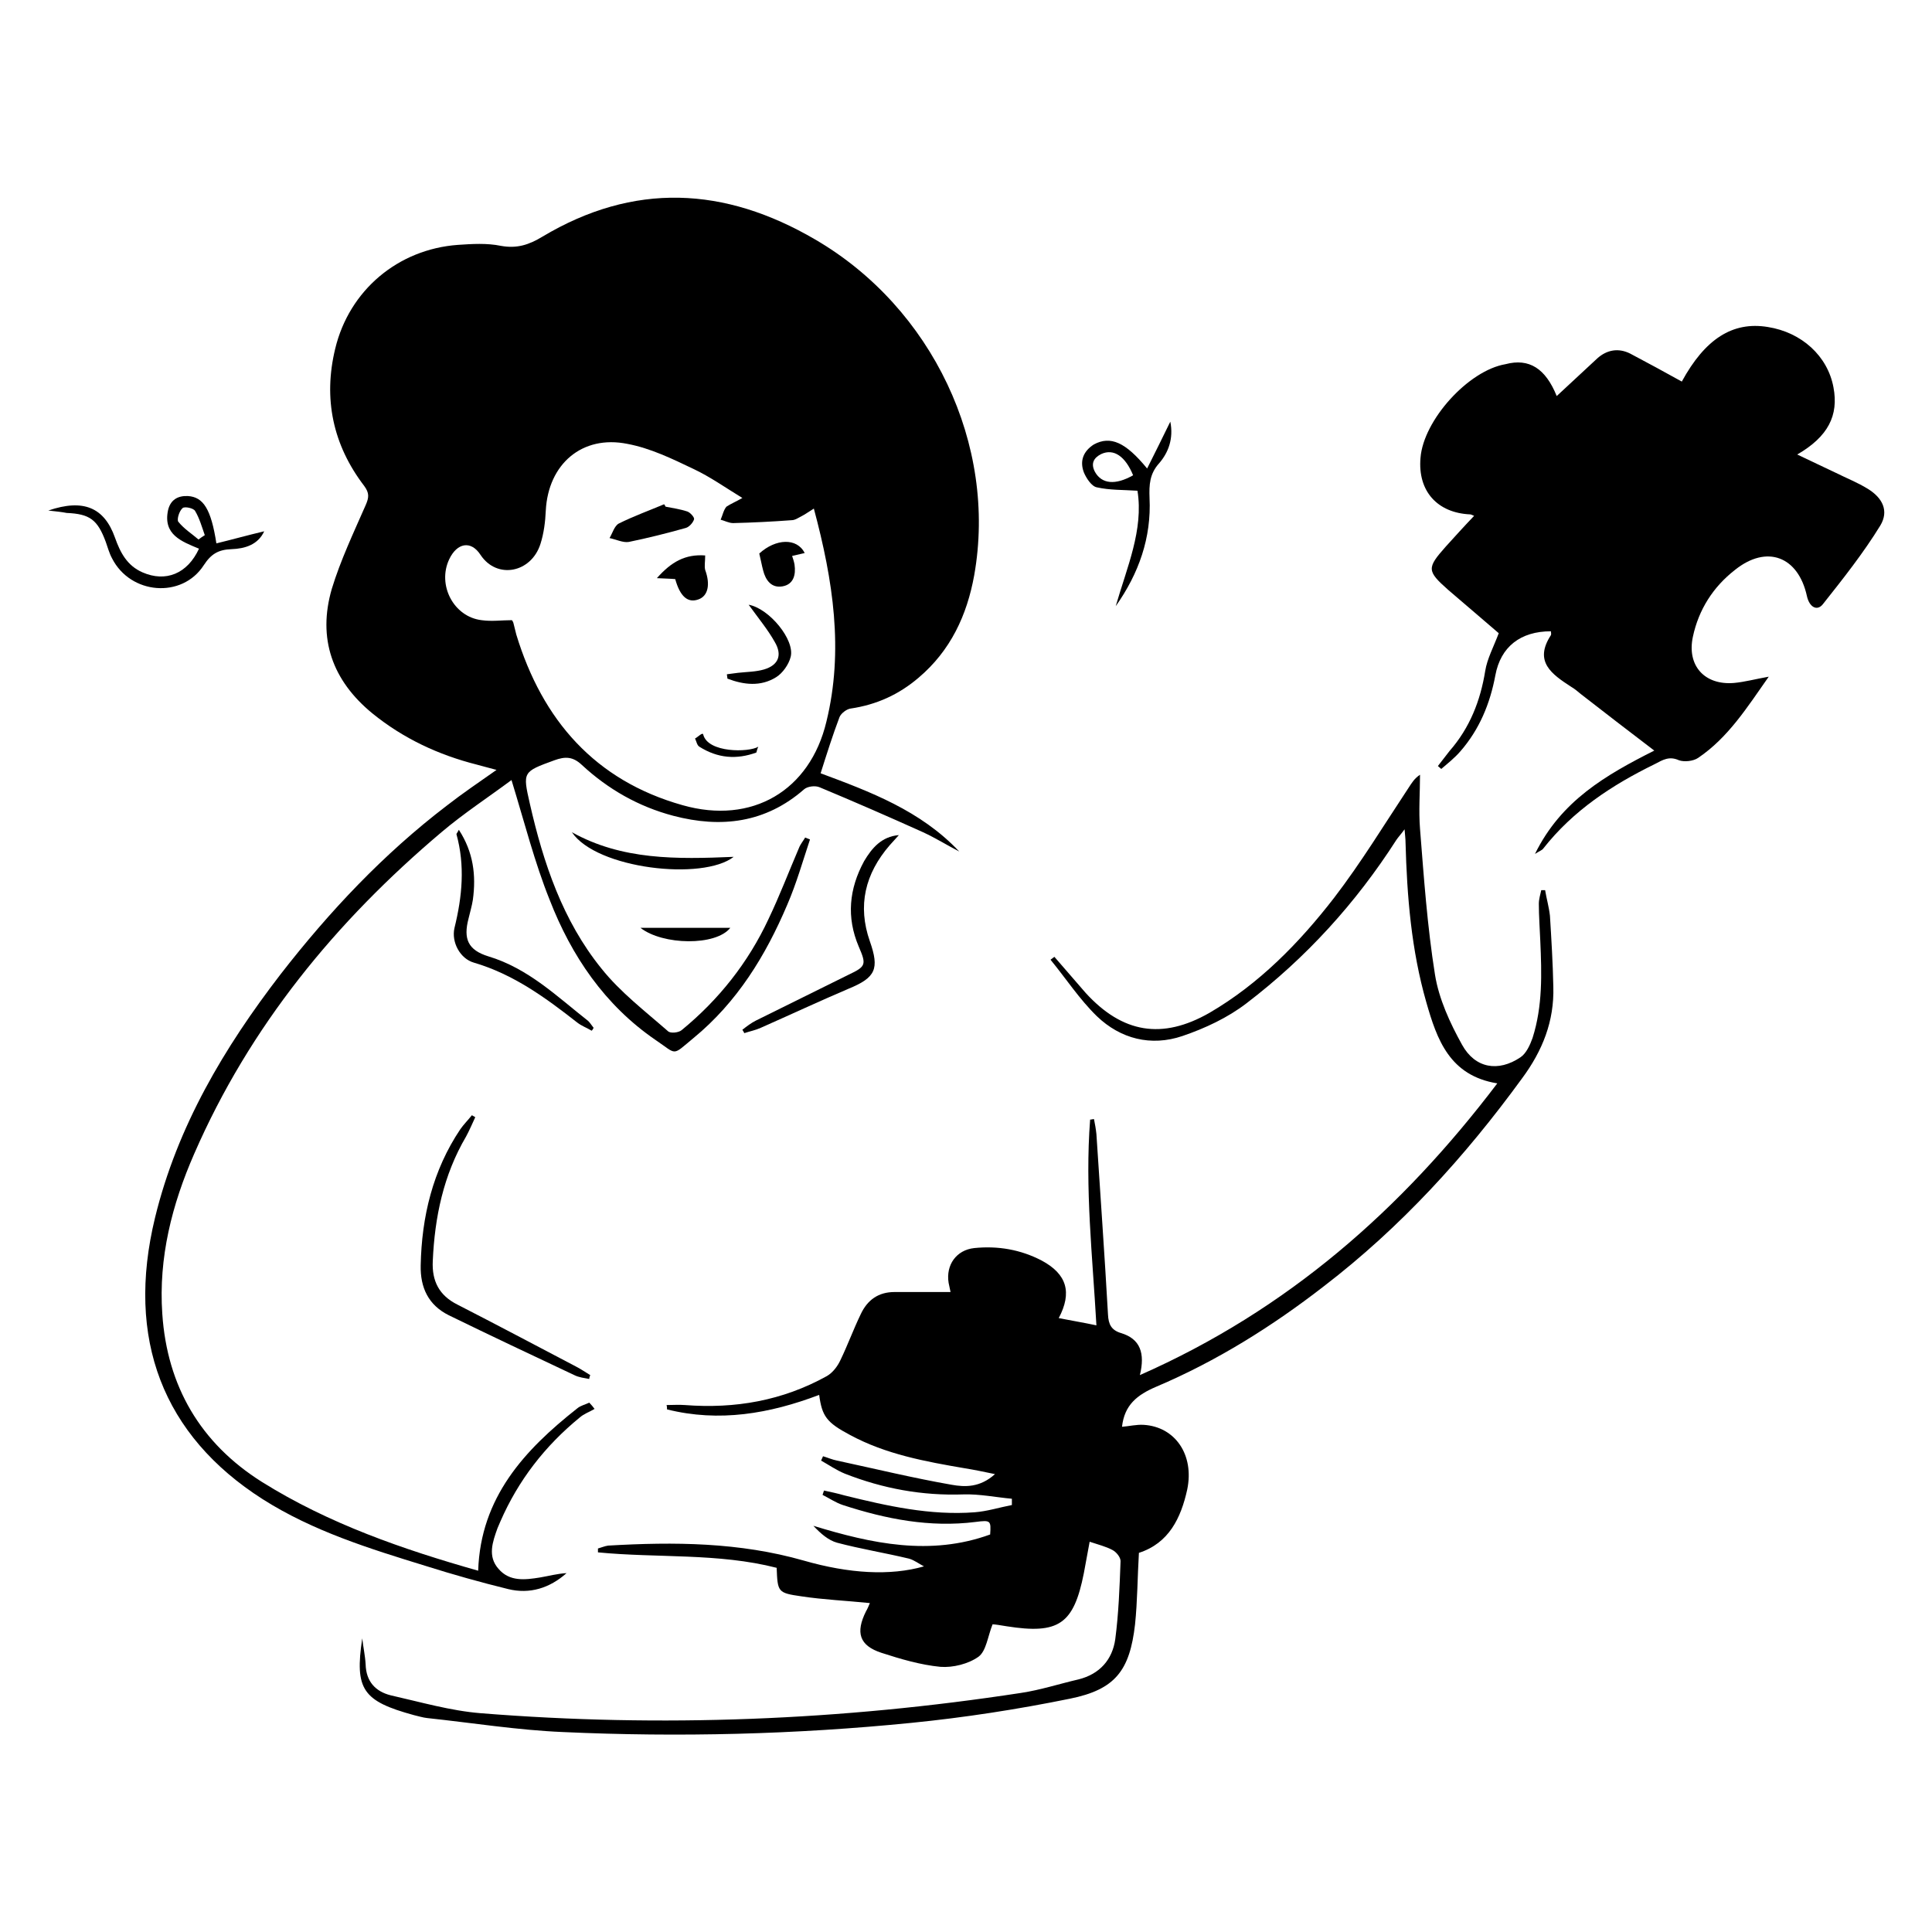 <?xml version="1.0" encoding="utf-8"?>
<!-- Generator: Adobe Illustrator 26.0.2, SVG Export Plug-In . SVG Version: 6.00 Build 0)  -->
<svg version="1.1" id="Layer_1" xmlns="http://www.w3.org/2000/svg" xmlns:xlink="http://www.w3.org/1999/xlink" x="0px" y="0px"
	 viewBox="0 0 400 400" style="enable-background:new 0 0 400 400;" xml:space="preserve">
<g>
	<path d="M105.9,161.5c-4.7,3.5-9.9,6.9-14.5,10.8c-21.9,18.5-39.7,40.2-51.2,66.6c-4.6,10.5-7.4,21.5-6.6,33.1
		c1,15,7.9,26.8,20.6,34.8c13.9,8.7,29.3,14,44.8,18.4c0.5-15.2,9.6-25,20.5-33.6c0.7-0.6,1.7-0.8,2.5-1.2c0.4,0.4,0.8,0.9,1.1,1.3
		c-1,0.6-2.2,1-3.1,1.8c-7.2,5.9-12.7,13-16.4,21.5c-0.2,0.5-0.4,0.9-0.6,1.4c-1,2.8-2.1,5.8,0.2,8.4c2.3,2.7,5.5,2.3,8.6,1.8
		c1.8-0.3,3.6-0.8,5.5-0.9c-3.5,3.1-7.6,4.4-12.1,3.3c-5.7-1.4-11.4-3-17.1-4.8c-11.7-3.6-23.3-7.2-33.7-13.8
		c-20.7-13.2-28.4-33.2-22.3-58.3c4.6-18.9,14.3-35.2,26-50.4c10.1-13,21.3-24.9,34.4-34.9c3.2-2.5,6.6-4.8,10.3-7.4
		c-1.6-0.4-2.9-0.8-4.1-1.1c-7.9-2-15.2-5.4-21.6-10.6c-8.3-6.8-11.4-15.5-8.4-25.8c1.8-5.9,4.5-11.6,7-17.3c0.7-1.6,0.8-2.5-0.3-4
		c-6.5-8.5-8.5-18.1-6-28.4c2.9-12.1,13-20.6,25.4-21.5c2.9-0.2,6-0.4,8.9,0.2c3.3,0.6,5.8-0.2,8.6-1.9
		c18.9-11.3,37.7-10.4,56.5,0.6c24.2,14.1,37.7,42.5,32.9,69.5c-1.5,8.3-4.9,15.6-11.5,21.2c-4.1,3.5-8.7,5.6-14.1,6.4
		c-0.8,0.1-2,1-2.3,1.8c-1.4,3.7-2.6,7.5-3.9,11.6c10.2,3.8,20.7,7.7,28.7,16.2c-2.5-1.3-4.9-2.8-7.5-4c-7.1-3.2-14.2-6.3-21.4-9.3
		c-0.9-0.4-2.5-0.2-3.2,0.4c-8,7-17.2,8.1-27.1,5.5c-7.2-1.9-13.5-5.5-18.9-10.5c-1.9-1.8-3.5-1.8-5.7-1c-6.6,2.4-6.6,2.4-5.1,9
		c2.8,12.3,6.8,24.2,14.8,34.1c3.9,4.9,9,8.8,13.8,13c0.5,0.5,2.2,0.3,2.8-0.2c7.7-6.3,13.8-14,18-23c2.3-4.8,4.2-9.8,6.3-14.7
		c0.3-0.8,0.9-1.5,1.3-2.2c0.3,0.1,0.7,0.3,1,0.4c-1.5,4.5-2.8,9.1-4.7,13.5c-4.5,10.6-10.4,20.2-19.4,27.6
		c-4.6,3.8-3.3,3.5-7.9,0.4c-10.5-7.2-17.4-17.4-21.9-29C110.7,178.6,108.6,170.3,105.9,161.5z M153.7,103.1
		c-3.6-2.2-6.7-4.4-10.1-6c-4.4-2.1-8.9-4.3-13.7-5.2c-9.4-1.9-16.4,4.2-16.9,13.8c-0.1,2.3-0.4,4.7-1.1,6.9c-1.9,6-9,7.4-12.4,2.3
		c-2-3.1-4.9-2.5-6.5,0.9c-2.5,5.3,0.9,11.9,6.7,12.6c2.1,0.3,4.2,0,6.3,0c0.2,0.3,0.3,0.5,0.3,0.6c0.2,0.8,0.4,1.6,0.6,2.4
		c5.4,17.7,16.3,30.2,34.4,35.3c14.4,4.1,26.4-3,29.8-17.3c3.6-14.7,1.4-29.2-2.6-44.1c-1,0.6-1.8,1.2-2.6,1.6
		c-0.6,0.3-1.3,0.8-2,0.8c-4,0.3-8.1,0.5-12.1,0.6c-0.9,0-1.8-0.5-2.6-0.7c0.4-0.9,0.6-2,1.2-2.7
		C151.3,104.3,152.5,103.8,153.7,103.1z"/>
	<path d="M75,339.2c0.2,1.8,0.6,3.6,0.7,5.4c0.1,3.5,2,5.6,5.2,6.4c6.2,1.4,12.4,3.2,18.6,3.7c37.4,3,74.7,1.5,111.9-4.2
		c4-0.6,8-1.9,11.9-2.8c4.4-1.1,7-4.1,7.6-8.3c0.7-5.3,0.9-10.8,1.1-16.2c0-0.8-0.9-1.9-1.7-2.3c-1.3-0.7-2.9-1.1-4.7-1.7
		c-0.4,2.2-0.8,4.4-1.2,6.5c-2.1,10.6-5.2,12.7-16,11c-1.2-0.2-2.4-0.4-2.9-0.4c-1,2.5-1.3,5.5-2.9,6.7c-2.1,1.5-5.3,2.3-7.9,2.1
		c-4.1-0.4-8.2-1.6-12.2-2.9c-4.6-1.5-5.4-4.2-3.2-8.6c0.3-0.5,0.5-1,0.8-1.7c-4.9-0.5-9.6-0.7-14.2-1.4c-4.9-0.7-4.9-0.9-5.1-5.9
		c-12.1-3.1-24.7-2-37-3.2c0-0.3,0-0.6,0-0.8c0.7-0.2,1.4-0.5,2.1-0.6c13.7-0.8,27.2-0.7,40.5,3.1c9.4,2.7,17.9,3.2,24.9,1.2
		c-1-0.5-2-1.3-3.1-1.6c-5-1.2-10-2-14.9-3.3c-1.8-0.5-3.4-1.9-4.9-3.5c12.1,3.7,24.2,6.3,36.6,1.8c0.2-2.9,0.1-3-3-2.6
		c-9.5,1.2-18.6-0.6-27.5-3.5c-1.5-0.5-2.8-1.4-4.2-2.1c0.1-0.3,0.2-0.6,0.3-0.9c1.4,0.3,2.8,0.6,4.2,1c8.9,2.2,17.8,4.2,27,3.5
		c2.6-0.2,5.1-1,7.7-1.5c0-0.4,0-0.9,0-1.3c-3.3-0.3-6.7-1-10-0.9c-8.6,0.3-16.7-1.2-24.6-4.3c-1.7-0.7-3.3-1.8-4.9-2.7
		c0.1-0.3,0.3-0.6,0.4-0.9c1,0.3,1.9,0.7,2.9,0.9c7.9,1.7,15.7,3.6,23.7,5c2.8,0.5,5.9,0.6,9-2.2c-2.4-0.5-4.3-0.9-6.2-1.2
		c-8.2-1.4-16.4-2.9-23.8-6.9c-4.9-2.6-5.8-3.9-6.4-8.3c-10.3,3.9-20.7,5.7-31.5,3c0-0.3,0-0.6-0.1-0.9c1.3,0,2.5-0.1,3.8,0
		c10.4,0.8,20.2-0.9,29.4-6c1.2-0.7,2.2-2,2.8-3.3c1.5-3.1,2.7-6.4,4.2-9.5c1.4-3,3.7-4.6,7-4.6c3.8,0,7.6,0,11.6,0
		c-0.1-0.6-0.3-1.3-0.4-1.9c-0.6-3.7,1.6-6.8,5.3-7.2c4.9-0.5,9.6,0.3,14,2.6c5.2,2.8,6.3,6.6,3.5,11.9c2.5,0.5,5,0.9,7.8,1.5
		c-0.8-14.3-2.4-28.4-1.3-42.6c0.3,0,0.5-0.1,0.8-0.1c0.2,1,0.4,2.1,0.5,3.1c0.8,12.5,1.7,24.9,2.4,37.4c0.1,2,0.7,3.2,2.7,3.8
		c4,1.2,5,4.2,3.9,8.7c30.6-13.5,54.2-34.3,74-60.4c-9.9-1.6-12.5-9.1-14.7-16.8c-3.1-10.8-4-21.9-4.3-33.1c0-0.7-0.1-1.4-0.2-2.7
		c-0.8,1.1-1.3,1.6-1.7,2.2c-8.4,13.1-18.7,24.4-31,33.8c-3.9,3-8.6,5.2-13.3,6.8c-6.5,2.2-12.8,0.6-17.7-4.1
		c-3.6-3.5-6.4-7.8-9.6-11.7c0.3-0.2,0.5-0.4,0.8-0.6c2.2,2.5,4.3,5,6.5,7.5c7.6,8.3,15.8,9.7,25.6,4.1c10.3-6,18.6-14.5,25.8-23.8
		c5.6-7.3,10.4-15.2,15.5-22.9c0.6-0.9,1.1-1.8,2.3-2.6c0,3.7-0.3,7.5,0,11.2c0.8,10.1,1.5,20.2,3.1,30.2c0.8,5,3.1,10,5.6,14.5
		c2.7,4.9,7.5,5.7,12.1,2.6c1.2-0.8,2-2.6,2.5-4c2.1-6.6,1.9-13.3,1.6-20.1c-0.1-2.6-0.3-5.1-0.3-7.7c0-0.9,0.3-1.9,0.5-2.8
		c0.3,0,0.5,0,0.8,0c0.3,1.8,0.8,3.5,1,5.3c0.3,4.9,0.6,9.8,0.7,14.7c0.2,7.1-2.2,13.2-6.5,19c-11.8,16.2-25.1,30.8-41,43
		c-10.7,8.3-22.2,15.5-34.7,20.8c-4,1.7-6.6,3.8-7.1,8.3c1.4-0.1,3-0.5,4.5-0.4c6.5,0.4,10.5,6.2,9,13.4c-1.3,5.9-3.8,11.1-10,13.1
		c-0.3,5-0.3,10-0.8,14.8c-1.1,9.6-4.1,13.5-13.5,15.4c-10.8,2.2-21.8,3.9-32.8,5c-24,2.4-48.1,3-72.2,1.9
		c-9.4-0.4-18.7-1.9-28.1-2.9c-0.9-0.1-1.8-0.4-2.7-0.6C75.1,352.2,73.4,349.8,75,339.2z"/>
	<path d="M322.3,82c2.8-2.6,5.6-5.2,8.4-7.8c2-1.8,4.4-2.2,6.8-1c3.6,1.9,7.1,3.8,10.7,5.8c4.8-8.8,10.5-12.5,17.8-11.3
		c7,1.1,12.4,6,13.6,12.5c1.1,5.8-1.1,10.2-7.5,13.9c2.9,1.4,5.5,2.6,8,3.8c2.2,1.1,4.5,2,6.6,3.3c3.1,1.9,4.4,4.6,2.6,7.6
		c-3.5,5.7-7.7,11-11.9,16.3c-1.2,1.5-2.8,0.6-3.3-1.7c-1.8-8.2-8.3-10.7-14.9-5.4c-4.5,3.5-7.5,8.2-8.7,13.8
		c-1.3,6,2.4,10.1,8.5,9.6c2.2-0.2,4.4-0.8,7.2-1.3c-4.5,6.4-8.4,12.6-14.6,16.8c-1,0.7-2.9,0.9-4,0.5c-2-0.9-3.3-0.1-5,0.8
		c-8.8,4.3-16.9,9.6-23.1,17.5c-0.2,0.3-0.6,0.4-1.7,1.1c5.4-11,14.6-16.3,24.7-21.4c-5.4-4.1-10.3-7.9-15.2-11.7
		c-0.6-0.5-1.3-1.1-2-1.5c-4-2.6-7.8-5.2-4.2-10.7c0.1-0.2,0-0.6,0-0.8c-6.3,0-10.4,3.2-11.5,9.1c-1.1,5.9-3.3,11.2-7.2,15.7
		c-1.2,1.4-2.6,2.5-4,3.7c-0.2-0.2-0.5-0.4-0.7-0.6c0.8-1,1.6-2.1,2.4-3.1c4.2-4.8,6.4-10.4,7.4-16.6c0.4-2.5,1.7-4.9,2.8-7.8
		c-3.1-2.7-6.8-5.8-10.5-9c-4.4-3.9-4.4-4.5-0.5-8.9c1.9-2.1,3.8-4.2,5.9-6.4c-0.3-0.1-0.6-0.3-0.8-0.3c-6.8-0.3-10.9-4.8-10.3-11.7
		c0.6-7.8,9.9-18.1,17.6-19.4C316.6,74.1,320,76.3,322.3,82z"/>
	<path d="M122,285.5c-1-0.2-2.1-0.3-3.1-0.8c-8.7-4.1-17.4-8.2-26-12.4c-4.2-2.1-5.9-5.7-5.8-10.3c0.2-10.1,2.5-19.7,8.2-28.2
		c0.7-1,1.6-1.9,2.4-2.9c0.2,0.1,0.5,0.3,0.7,0.4c-0.6,1.3-1.2,2.7-1.9,4c-4.7,8-6.5,16.7-6.9,25.8c-0.2,4.1,1.3,7.1,5.1,9
		c8.2,4.2,16.3,8.5,24.5,12.8c1,0.5,2,1.2,3,1.8C122.1,285,122,285.2,122,285.5z"/>
	<path d="M10,105.7c7.3-2.5,11.6-0.6,13.8,5.6c1.1,3.1,2.5,5.8,5.7,7.2c4.8,2.1,9.3,0.3,11.7-4.9c-3.6-1.5-7.5-2.9-6.4-8
		c0.5-2.1,2-3,4.1-2.9c3.2,0.2,4.8,2.7,5.9,9.8c3.3-0.8,6.5-1.7,9.9-2.5c-1.3,2.8-4,3.6-6.8,3.7c-2.7,0.1-4.2,1-5.7,3.3
		c-4.5,7-15.2,6.1-19-1.4c-0.6-1.1-0.9-2.3-1.3-3.4c-1.7-4.6-3.3-5.8-8.1-6C12.8,106,11.8,105.9,10,105.7z M41.1,111.7
		c0.4-0.3,0.8-0.6,1.3-0.9c-0.6-1.7-1.1-3.5-2-5c-0.3-0.6-2.2-1-2.6-0.6c-0.7,0.6-1.2,2.3-0.9,2.8C38.1,109.5,39.7,110.5,41.1,111.7
		z"/>
	<path d="M237.5,97c1.6-3.2,3.1-6.2,4.8-9.7c0.7,3.5-0.4,6.4-2.3,8.6c-2,2.2-2.1,4.5-2,7.2c0.4,8.2-2.2,15.6-7,22.4
		c2.3-8,5.8-15.8,4.5-23.9c-3-0.2-5.7-0.1-8.4-0.7c-1.1-0.2-2.2-1.9-2.7-3.1c-0.9-2.4-0.1-4.4,2.1-5.8C229.9,90.2,233,91.5,237.5,97
		z M234.6,98.4c-1.6-3.9-4-5.6-6.6-4.4c-1.6,0.8-2.2,2-1.3,3.7C228.1,100.2,230.9,100.5,234.6,98.4z"/>
	<path d="M186.1,172.9c-0.6,0.7-1.3,1.4-1.9,2.1c-5.1,5.9-6.7,12.5-4.1,19.9c2,5.7,1.2,7.5-4.4,9.8c-6.1,2.6-12.1,5.4-18.2,8.1
		c-1.1,0.5-2.2,0.7-3.4,1.1c-0.1-0.2-0.2-0.4-0.4-0.7c0.9-0.7,1.8-1.4,2.8-1.9c6.4-3.2,12.8-6.3,19.2-9.5c3.6-1.7,3.7-2.1,2.1-5.8
		c-2.6-6.1-2-12,1.1-17.7C180.5,175.6,182.5,173.2,186.1,172.9z"/>
	<path d="M122.5,213.4c-1-0.6-2.1-1-3-1.7c-6.5-5.1-13.2-10-21.4-12.4c-2.8-0.8-4.7-4.2-4-7.2c1.6-6.5,2.2-12.9,0.4-19.4
		c0-0.1,0.2-0.3,0.5-0.9c3,4.6,3.6,9.4,2.9,14.5c-0.2,1.3-0.6,2.6-0.9,3.9c-1.1,4.2-0.1,6.5,4.1,7.8c8.3,2.5,14.2,8.3,20.7,13.4
		c0.4,0.4,0.7,0.9,1.1,1.4C122.8,213,122.7,213.2,122.5,213.4z"/>
	<path d="M118.4,172.3c10.4,5.8,21.7,5.6,33.5,5.1C145.5,182.4,123.5,179.9,118.4,172.3z"/>
	<path d="M132.6,192.1c6.2,0,12.2,0,18.6,0C148.2,195.9,137.2,195.7,132.6,192.1z"/>
	<path d="M137.8,104.9c1.5,0.3,3,0.5,4.5,1c0.6,0.2,1.5,1.2,1.4,1.6c-0.2,0.7-1,1.6-1.7,1.8c-3.9,1.1-7.9,2.1-11.8,2.9
		c-1.2,0.2-2.6-0.5-4-0.8c0.6-1,1-2.5,1.9-3c3-1.5,6.3-2.7,9.4-4C137.6,104.5,137.7,104.7,137.8,104.9z"/>
	<path d="M146,115c0,1.3-0.2,2.2,0,3c1.1,3,0.6,5.4-1.4,6.1c-2.2,0.8-3.8-0.6-4.8-4.2c-1-0.1-2-0.1-3.8-0.2
		C139,116.3,141.9,114.7,146,115z"/>
	<path d="M166.6,114.5c-0.9,0.2-1.7,0.4-2.6,0.6c0.2,0.6,0.4,1.2,0.5,1.8c0.3,2.1-0.2,4.1-2.5,4.5c-2.3,0.4-3.5-1.3-4-3.3
		c-0.3-1.1-0.5-2.3-0.8-3.5C160.6,111.5,165,111.3,166.6,114.5z"/>
	<path d="M155,125.2c4.3,0.8,9.6,7.3,8.7,10.8c-0.4,1.6-1.7,3.4-3,4.2c-3.2,2-6.7,1.6-10.1,0.3c0-0.3-0.1-0.6-0.1-0.9
		c0.8-0.1,1.6-0.2,2.3-0.3c1.8-0.2,3.7-0.2,5.4-0.7c3-0.9,3.8-3,2.2-5.7C159,130.4,157.1,128.1,155,125.2z"/>
	<path d="M156.6,155.8c-4.1,1.5-8,1.2-11.8-1.2c-0.5-0.3-0.6-1.1-0.9-1.7c0.6-0.3,1.6-1.4,1.7-0.8c1,3.8,9.4,3.7,11.4,2.5
		C156.8,155,156.7,155.4,156.6,155.8z"/>
</g>
</svg>
